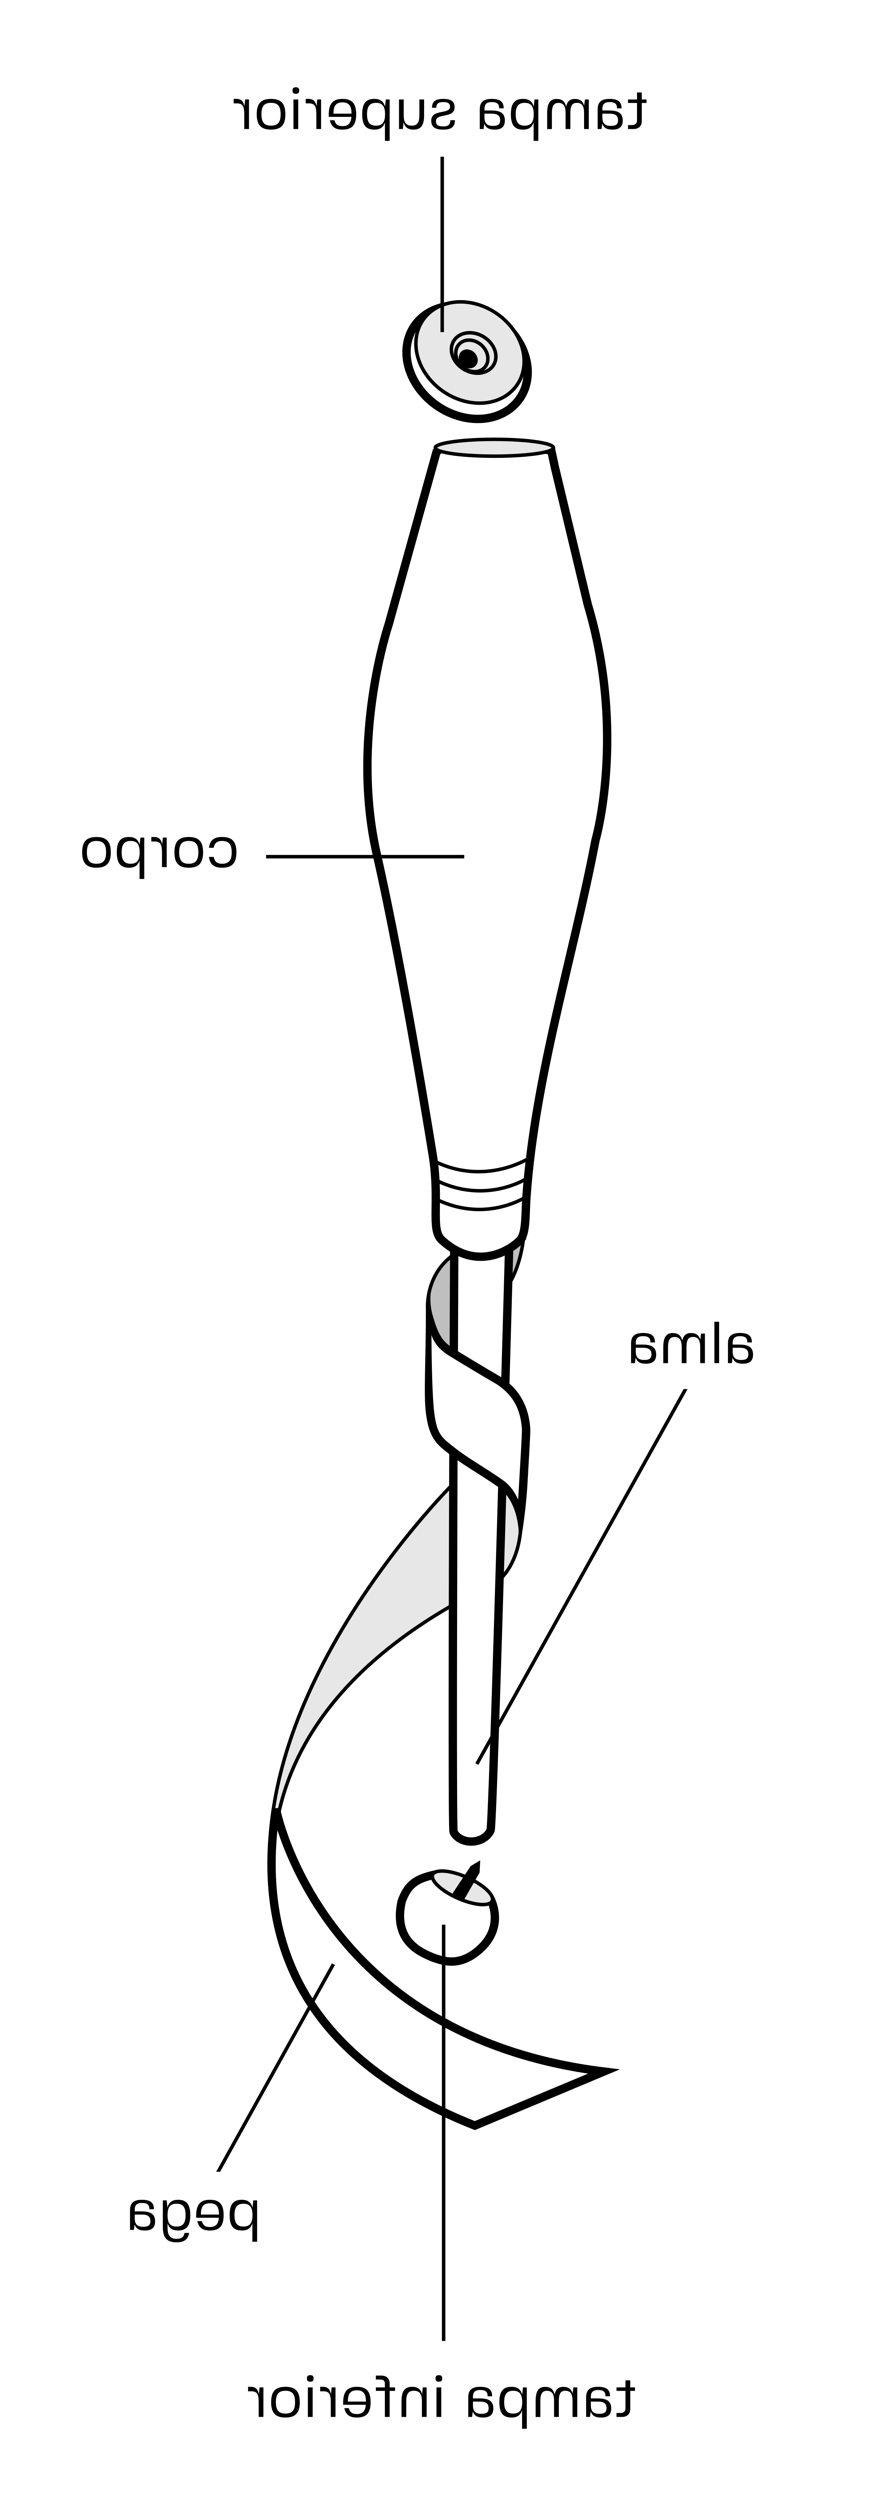 <?xml version="1.0" encoding="UTF-8" standalone="no"?>
<!-- Created with Inkscape (http://www.inkscape.org/) -->

<svg
   xmlns:dc="http://purl.org/dc/elements/1.1/"
   xmlns:cc="http://creativecommons.org/ns#"
   xmlns:rdf="http://www.w3.org/1999/02/22-rdf-syntax-ns#"
   xmlns:svg="http://www.w3.org/2000/svg"
   xmlns="http://www.w3.org/2000/svg"
   xmlns:sodipodi="http://sodipodi.sourceforge.net/DTD/sodipodi-0.dtd"
   xmlns:inkscape="http://www.inkscape.org/namespaces/inkscape"
   width="62.964mm"
   height="179.358mm"
   viewBox="0 0 62.964 179.358"
   version="1.1"
   id="svg8"
   inkscape:version="0.92.4 (5da689c313, 2019-01-14)"
   sodipodi:docname="massue2.svg"
   inkscape:export-filename="/home/marjorie/images/Serveur-N&lt;3/periple2021/recherches/massue.png"
   inkscape:export-xdpi="299.96521"
   inkscape:export-ydpi="299.96521">
  <defs
     id="defs2">
    <marker
       inkscape:isstock="true"
       style="overflow:visible"
       id="marker7494"
       refX="0"
       refY="0"
       orient="auto"
       inkscape:stockid="TriangleOutL">
      <path
         transform="scale(0.8)"
         style="fill:#000000;fill-opacity:1;fill-rule:evenodd;stroke:#000000;stroke-width:1pt;stroke-opacity:1"
         d="M 5.77,0 -2.88,5 V -5 Z"
         id="path7492"
         inkscape:connector-curvature="0" />
    </marker>
    <marker
       inkscape:isstock="true"
       style="overflow:visible"
       id="marker7310"
       refX="0"
       refY="0"
       orient="auto"
       inkscape:stockid="TriangleInL">
      <path
         transform="scale(-0.8)"
         style="fill:#000000;fill-opacity:1;fill-rule:evenodd;stroke:#000000;stroke-width:1pt;stroke-opacity:1"
         d="M 5.77,0 -2.88,5 V -5 Z"
         id="path7308"
         inkscape:connector-curvature="0" />
    </marker>
    <marker
       inkscape:isstock="true"
       style="overflow:visible"
       id="marker7120"
       refX="0"
       refY="0"
       orient="auto"
       inkscape:stockid="TriangleOutL">
      <path
         inkscape:connector-curvature="0"
         transform="scale(0.8)"
         style="fill:#000000;fill-opacity:1;fill-rule:evenodd;stroke:#000000;stroke-width:1pt;stroke-opacity:1"
         d="M 5.77,0 -2.88,5 V -5 Z"
         id="path7118" />
    </marker>
    <marker
       inkscape:isstock="true"
       style="overflow:visible"
       id="marker6948"
       refX="0"
       refY="0"
       orient="auto"
       inkscape:stockid="TriangleInL">
      <path
         inkscape:connector-curvature="0"
         transform="scale(-0.8)"
         style="fill:#000000;fill-opacity:1;fill-rule:evenodd;stroke:#000000;stroke-width:1pt;stroke-opacity:1"
         d="M 5.77,0 -2.88,5 V -5 Z"
         id="path6946" />
    </marker>
    <marker
       inkscape:stockid="TriangleOutL"
       orient="auto"
       refY="0"
       refX="0"
       id="marker6758"
       style="overflow:visible"
       inkscape:isstock="true">
      <path
         inkscape:connector-curvature="0"
         id="path6756"
         d="M 5.77,0 -2.88,5 V -5 Z"
         style="fill:#000000;fill-opacity:1;fill-rule:evenodd;stroke:#000000;stroke-width:1pt;stroke-opacity:1"
         transform="scale(0.8)" />
    </marker>
    <marker
       inkscape:isstock="true"
       style="overflow:visible"
       id="marker6598"
       refX="0"
       refY="0"
       orient="auto"
       inkscape:stockid="TriangleInL">
      <path
         inkscape:connector-curvature="0"
         transform="scale(-0.8)"
         style="fill:#000000;fill-opacity:1;fill-rule:evenodd;stroke:#000000;stroke-width:1pt;stroke-opacity:1"
         d="M 5.77,0 -2.88,5 V -5 Z"
         id="path6596" />
    </marker>
    <marker
       inkscape:isstock="true"
       style="overflow:visible"
       id="marker6420"
       refX="0"
       refY="0"
       orient="auto"
       inkscape:stockid="TriangleOutL">
      <path
         inkscape:connector-curvature="0"
         transform="scale(0.8)"
         style="fill:#000000;fill-opacity:1;fill-rule:evenodd;stroke:#000000;stroke-width:1pt;stroke-opacity:1"
         d="M 5.77,0 -2.88,5 V -5 Z"
         id="path6418" />
    </marker>
    <marker
       inkscape:isstock="true"
       style="overflow:visible"
       id="marker6272"
       refX="0"
       refY="0"
       orient="auto"
       inkscape:stockid="TriangleInL">
      <path
         inkscape:connector-curvature="0"
         transform="scale(-0.8)"
         style="fill:#000000;fill-opacity:1;fill-rule:evenodd;stroke:#000000;stroke-width:1pt;stroke-opacity:1"
         d="M 5.77,0 -2.88,5 V -5 Z"
         id="path6270" />
    </marker>
    <marker
       inkscape:stockid="TriangleOutL"
       orient="auto"
       refY="0"
       refX="0"
       id="marker21904"
       style="overflow:visible"
       inkscape:isstock="true">
      <path
         id="path21902"
         d="M 5.77,0 -2.88,5 V -5 Z"
         style="fill:#000000;fill-opacity:1;fill-rule:evenodd;stroke:#000000;stroke-width:1pt;stroke-opacity:1"
         transform="scale(0.8)"
         inkscape:connector-curvature="0" />
    </marker>
    <marker
       inkscape:stockid="TriangleInL"
       orient="auto"
       refY="0"
       refX="0"
       id="marker21840"
       style="overflow:visible"
       inkscape:isstock="true">
      <path
         id="path21838"
         d="M 5.77,0 -2.88,5 V -5 Z"
         style="fill:#000000;fill-opacity:1;fill-rule:evenodd;stroke:#000000;stroke-width:1pt;stroke-opacity:1"
         transform="scale(-0.8)"
         inkscape:connector-curvature="0" />
    </marker>
    <marker
       inkscape:stockid="TriangleOutL"
       orient="auto"
       refY="0"
       refX="0"
       id="marker18120"
       style="overflow:visible"
       inkscape:isstock="true">
      <path
         id="path18118"
         d="M 5.77,0 -2.88,5 V -5 Z"
         style="fill:#000000;fill-opacity:1;fill-rule:evenodd;stroke:#000000;stroke-width:1pt;stroke-opacity:1"
         transform="scale(0.8)"
         inkscape:connector-curvature="0" />
    </marker>
    <marker
       inkscape:isstock="true"
       style="overflow:visible"
       id="marker18092"
       refX="0"
       refY="0"
       orient="auto"
       inkscape:stockid="TriangleInL">
      <path
         transform="scale(-0.8)"
         style="fill:#000000;fill-opacity:1;fill-rule:evenodd;stroke:#000000;stroke-width:1pt;stroke-opacity:1"
         d="M 5.77,0 -2.88,5 V -5 Z"
         id="path18090"
         inkscape:connector-curvature="0" />
    </marker>
    <marker
       inkscape:isstock="true"
       style="overflow:visible"
       id="marker13022"
       refX="0"
       refY="0"
       orient="auto"
       inkscape:stockid="TriangleOutL">
      <path
         transform="scale(0.8)"
         style="fill:#000000;fill-opacity:1;fill-rule:evenodd;stroke:#000000;stroke-width:1pt;stroke-opacity:1"
         d="M 5.77,0 -2.88,5 V -5 Z"
         id="path13020"
         inkscape:connector-curvature="0" />
    </marker>
    <marker
       inkscape:isstock="true"
       style="overflow:visible"
       id="marker12970"
       refX="0"
       refY="0"
       orient="auto"
       inkscape:stockid="TriangleInL">
      <path
         transform="scale(-0.8)"
         style="fill:#000000;fill-opacity:1;fill-rule:evenodd;stroke:#000000;stroke-width:1pt;stroke-opacity:1"
         d="M 5.77,0 -2.88,5 V -5 Z"
         id="path12968"
         inkscape:connector-curvature="0" />
    </marker>
    <marker
       inkscape:stockid="Arrow2Lstart"
       orient="auto"
       refY="0"
       refX="0"
       id="Arrow2Lstart"
       style="overflow:visible"
       inkscape:isstock="true">
      <path
         id="path11684"
         style="fill:#000000;fill-opacity:1;fill-rule:evenodd;stroke:#000000;stroke-width:0.625;stroke-linejoin:round;stroke-opacity:1"
         d="M 8.719,4.034 -2.207,0.016 8.719,-4.002 c -1.745,2.372 -1.735,5.617 -6e-7,8.035 z"
         transform="matrix(1.1,0,0,1.1,1.1,0)"
         inkscape:connector-curvature="0" />
    </marker>
    <marker
       inkscape:stockid="Arrow2Sstart"
       orient="auto"
       refY="0"
       refX="0"
       id="Arrow2Sstart"
       style="overflow:visible"
       inkscape:isstock="true">
      <path
         id="path11696"
         style="fill:#000000;fill-opacity:1;fill-rule:evenodd;stroke:#000000;stroke-width:0.625;stroke-linejoin:round;stroke-opacity:1"
         d="M 8.719,4.034 -2.207,0.016 8.719,-4.002 c -1.745,2.372 -1.735,5.617 -6e-7,8.035 z"
         transform="matrix(0.3,0,0,0.3,-0.69,0)"
         inkscape:connector-curvature="0" />
    </marker>
    <inkscape:path-effect
       effect="spiro"
       id="path-effect11298"
       is_visible="true" />
  </defs>
  <sodipodi:namedview
     id="base"
     pagecolor="#ffffff"
     bordercolor="#666666"
     borderopacity="1.0"
     inkscape:pageopacity="0.0"
     inkscape:pageshadow="2"
     inkscape:zoom="1.3783544"
     inkscape:cx="253.86067"
     inkscape:cy="328.21934"
     inkscape:document-units="mm"
     inkscape:current-layer="layer2"
     showgrid="false"
     inkscape:window-width="1920"
     inkscape:window-height="1171"
     inkscape:window-x="1920"
     inkscape:window-y="0"
     inkscape:window-maximized="1"
     inkscape:snap-page="true"
     inkscape:snap-bbox="true"
     inkscape:bbox-nodes="false"
     inkscape:snap-global="true"
     showguides="true"
     inkscape:guide-bbox="true"
     inkscape:snap-bbox-midpoints="true" />
  <g
     inkscape:label="Calque 1"
     inkscape:groupmode="layer"
     id="layer1"
     transform="translate(0,-117.642)"
     style="display:inline" />
  <g
     inkscape:groupmode="layer"
     id="layer2"
     inkscape:label="Calque 2"
     style="display:inline"
     transform="translate(0,-30.642)">
    <path
       id="path4837"
       d="M 62.964,210 V 30.642 H 0 V 210 Z"
       style="display:inline;opacity:1;vector-effect:none;fill:#ffffff;fill-opacity:1;stroke:none;stroke-width:0.265;stroke-linecap:butt;stroke-linejoin:miter;stroke-miterlimit:4;stroke-dasharray:none;stroke-dashoffset:0;stroke-opacity:1;paint-order:normal"
       inkscape:connector-curvature="0" />
    <g
       transform="matrix(0,-1,-1,0,137.075,221.509)"
       id="g4878"
       style="display:inline">
      <path
         style="opacity:1;vector-effect:none;fill:#e7e7e7;fill-opacity:1;stroke:#000000;stroke-width:0.25;stroke-linecap:butt;stroke-linejoin:miter;stroke-miterlimit:4;stroke-dasharray:none;stroke-dashoffset:0;stroke-opacity:1"
         d="m 84.402,104.555 c 0,0 -19.105,19.333 -35.53,11.132 0,0 15.738,8.43 26.929,-11.247 l -0.084,-1.604 h 8.235 z"
         id="path4839"
         inkscape:connector-curvature="0"
         sodipodi:nodetypes="cccccc" />
      <path
         style="opacity:1;vector-effect:none;fill:#ffffff;fill-opacity:1;stroke:#000000;stroke-width:0.6;stroke-linecap:butt;stroke-linejoin:miter;stroke-miterlimit:4;stroke-dasharray:none;stroke-dashoffset:0;stroke-opacity:1;paint-order:normal"
         d="m 168.283,101.826 a 4.59,3.796 55.355 0 1 -1.164,5.711 4.59,3.796 55.355 0 1 -5.637,-2.284 4.59,3.796 55.355 0 1 1.164,-5.711 4.59,3.796 55.355 0 1 5.637,2.284 z"
         id="path4841"
         inkscape:connector-curvature="0" />
      <path
         style="fill:#bfbfbf;fill-opacity:1;stroke:#000000;stroke-width:0.25;stroke-linecap:butt;stroke-linejoin:miter;stroke-miterlimit:4;stroke-dasharray:none;stroke-opacity:1"
         d="m 98.734,100.546 c 0,0 1.276,-0.912 3.793,-1.108 l -0.949,1.645 -1.567,0.178 z"
         id="path4843"
         inkscape:connector-curvature="0"
         sodipodi:nodetypes="ccccc" />
      <path
         style="opacity:1;vector-effect:none;fill:#bfbfbf;fill-opacity:1;stroke:#000000;stroke-width:0.25;stroke-linecap:butt;stroke-linejoin:miter;stroke-miterlimit:4;stroke-dasharray:none;stroke-dashoffset:0;stroke-opacity:1"
         d="m 100.855,104.514 c -1.489,2.092 -3.941,1.857 -3.941,1.857 l -4.064,-0.373 -0.695,-2.689 6.162,0.036 z"
         id="path4845"
         inkscape:connector-curvature="0"
         sodipodi:nodetypes="cc" />
      <path
         inkscape:connector-curvature="0"
         id="path4847"
         d="m 85.839,103.163 -7.48,-0.772 -0.935,-1.048 c 0,0 0.933,-1.336 3.45,-1.623 3.088,-0.133 4.145,0.309 4.145,0.309 z"
         style="opacity:1;vector-effect:none;fill:#e7e7e7;fill-opacity:1;stroke:#000000;stroke-width:0.25;stroke-linecap:butt;stroke-linejoin:miter;stroke-miterlimit:4;stroke-dasharray:none;stroke-dashoffset:0;stroke-opacity:1"
         sodipodi:nodetypes="cccccc" />
      <path
         style="fill:#ffffff;fill-opacity:1;stroke:#000000;stroke-width:0.6;stroke-linecap:butt;stroke-linejoin:miter;stroke-miterlimit:4;stroke-dasharray:none;stroke-opacity:1"
         d="m 102.444,100.491 c 0,0 -42.355,1.173 -42.886,1.363 -1.032,0.491 -1.065,2.168 -0.114,2.657 0.471,0.15 43.31,-0.054 43.31,-0.054 z"
         id="path4849"
         inkscape:connector-curvature="0"
         sodipodi:nodetypes="ccccc" />
      <path
         sodipodi:nodetypes="csccccscccscccc"
         inkscape:connector-curvature="0"
         id="path4852"
         d="m 101.979,99.676 c 0.56,-0.385 1.877,-0.315 3.04,-0.398 8.699,-0.623 17.243,-3.369 25.566,-4.956 0,0 7.666,-2.217 16.92,0.556 l 9.841,2.36 1.21,0.26 c 0,0 0.59,4.316 0.401,6.745 -0.044,0.574 -0.098,1.04 -0.505,1.489 v 2e-5 l -12.386,3.44 c 0,0 -8.133,2.762 -16.483,0.851 -8.351,-1.911 -21.816,-4.054 -21.816,-4.054 -3.211,-0.454 -5.007,0.179 -5.818,-0.566 -2.554,-2.749 -0.447,-5.365 0.029,-5.728 z"
         style="fill:#ffffff;fill-opacity:1;stroke:#000000;stroke-width:0.6;stroke-linecap:butt;stroke-linejoin:miter;stroke-miterlimit:4;stroke-dasharray:none;stroke-opacity:1" />
      <path
         style="opacity:1;vector-effect:none;fill:#e7e7e7;fill-opacity:1;stroke:#000000;stroke-width:0.25;stroke-linecap:butt;stroke-linejoin:miter;stroke-miterlimit:4;stroke-dasharray:none;stroke-dashoffset:0;stroke-opacity:1;paint-order:normal"
         d="m 159.35,101.583 a 0.604,4.242 0 0 1 -0.604,4.242 0.604,4.242 0 0 1 -0.604,-4.242 0.604,4.242 0 0 1 0.604,-4.242 0.604,4.242 0 0 1 0.604,4.242 z"
         id="path4854"
         inkscape:connector-curvature="0" />
      <path
         style="fill:none;stroke:#000000;stroke-width:0.25;stroke-linecap:butt;stroke-linejoin:miter;stroke-miterlimit:4;stroke-dasharray:none;stroke-opacity:1"
         d="m 107.812,99.04 c 0,0 -2.083,3.164 -0.235,6.875"
         id="path4856"
         inkscape:connector-curvature="0"
         sodipodi:nodetypes="cc" />
      <path
         sodipodi:nodetypes="cc"
         inkscape:connector-curvature="0"
         id="path4858"
         d="m 106.403,99.118 c 0,0 -2.036,2.978 -0.188,6.689"
         style="fill:none;stroke:#000000;stroke-width:0.25;stroke-linecap:butt;stroke-linejoin:miter;stroke-miterlimit:4;stroke-dasharray:none;stroke-opacity:1" />
      <path
         style="fill:none;stroke:#000000;stroke-width:0.25;stroke-linecap:butt;stroke-linejoin:miter;stroke-miterlimit:4;stroke-dasharray:none;stroke-opacity:1"
         d="m 105.045,99.242 c 0,0 -1.993,2.922 -0.184,6.564"
         id="path4860"
         inkscape:connector-curvature="0"
         sodipodi:nodetypes="cc" />
      <path
         style="opacity:1;vector-effect:none;fill:#e7e7e7;fill-opacity:1;stroke:#000000;stroke-width:0.25;stroke-linecap:butt;stroke-linejoin:miter;stroke-miterlimit:4;stroke-dasharray:none;stroke-dashoffset:0;stroke-opacity:1;paint-order:normal"
         d="m 168.614,101.8 a 4.099,3.389 55.481 0 1 -1.039,5.102 4.099,3.389 55.481 0 1 -5.031,-2.04 4.099,3.389 55.481 0 1 1.039,-5.102 4.099,3.389 55.481 0 1 5.031,2.04 z"
         id="path4862"
         inkscape:connector-curvature="0" />
      <path
         style="opacity:1;vector-effect:none;fill:none;fill-opacity:1;stroke:#000000;stroke-width:0.25;stroke-linecap:butt;stroke-linejoin:miter;stroke-miterlimit:4;stroke-dasharray:none;stroke-dashoffset:0;stroke-opacity:1;paint-order:normal"
         d="m 166.756,102.441 a 1.671,1.365 59.437 0 1 -0.415,2.098 1.671,1.365 59.437 0 1 -2.008,-0.839 1.671,1.365 59.437 0 1 0.415,-2.098 1.671,1.365 59.437 0 1 2.008,0.839 z"
         id="path4864"
         inkscape:connector-curvature="0" />
      <path
         style="opacity:1;vector-effect:none;fill:none;fill-opacity:1;stroke:#000000;stroke-width:0.25;stroke-linecap:butt;stroke-linejoin:miter;stroke-miterlimit:4;stroke-dasharray:none;stroke-dashoffset:0;stroke-opacity:1;paint-order:normal"
         d="m 166.282,102.746 a 1.239,1.037 47.85 0 1 -0.324,1.513 1.239,1.037 47.85 0 1 -1.568,-0.605 1.239,1.037 47.85 0 1 0.324,-1.513 1.239,1.037 47.85 0 1 1.568,0.605 z"
         id="path4866"
         inkscape:connector-curvature="0" />
      <path
         style="opacity:1;vector-effect:none;fill:#000000;fill-opacity:1;stroke:#000000;stroke-width:0.265;stroke-linecap:butt;stroke-linejoin:miter;stroke-miterlimit:4;stroke-dasharray:none;stroke-dashoffset:0;stroke-opacity:1;paint-order:normal"
         d="m 165.58,103.239 a 0.593,0.496 44.393 0 1 -0.157,0.716 0.593,0.496 44.393 0 1 -0.758,-0.286 0.593,0.496 44.393 0 1 0.157,-0.716 0.593,0.496 44.393 0 1 0.758,0.286 z"
         id="path4868"
         inkscape:connector-curvature="0" />
      <path
         style="fill:#ffffff;fill-opacity:0.941;stroke:#000000;stroke-width:0.6;stroke-linecap:butt;stroke-linejoin:miter;stroke-miterlimit:4;stroke-dasharray:none;stroke-opacity:1"
         d="m 61.102,117.263 c 0,0 -16.33,-3.105 -18.846,-23.538 l -3.876,9.26 c 4.346,10.979 11.896,15.955 22.722,14.278 z"
         id="path4870"
         inkscape:connector-curvature="0"
         sodipodi:nodetypes="cccc" />
      <path
         style="fill:#ffffff;fill-opacity:1;stroke:#000000;stroke-width:0.6;stroke-linecap:butt;stroke-linejoin:miter;stroke-miterlimit:4;stroke-dasharray:none;stroke-opacity:1"
         d="m 54.709,101.893 c 0,0 -1.909,-1.104 -3.574,0.625 -1.519,1.578 -0.884,2.903 -0.685,3.514 0.328,0.745 1.102,2.859 4.021,2.204 1.284,-0.469 1.632,-1.101 1.936,-2.472 l -1.251,-3.187 z"
         id="path4872"
         inkscape:connector-curvature="0"
         sodipodi:nodetypes="csccccc" />
      <path
         style="opacity:1;vector-effect:none;fill:#e7e7e7;fill-opacity:1;stroke:#000000;stroke-width:0.25;stroke-linecap:butt;stroke-linejoin:miter;stroke-miterlimit:4;stroke-dasharray:none;stroke-dashoffset:0;stroke-opacity:1;paint-order:normal"
         d="m 56.195,103.565 a 2.336,0.817 66.169 0 1 0.181,2.45 2.336,0.817 66.169 0 1 -1.693,-1.829 2.336,0.817 66.169 0 1 -0.181,-2.45 2.336,0.817 66.169 0 1 1.693,1.829 z"
         id="path4874"
         inkscape:connector-curvature="0" />
      <path
         sodipodi:nodetypes="cccccc"
         style="opacity:1;vector-effect:none;fill:#000000;fill-opacity:1;stroke:#000000;stroke-width:0.265px;stroke-linecap:butt;stroke-linejoin:miter;stroke-miterlimit:4;stroke-dasharray:none;stroke-dashoffset:0;stroke-opacity:1;paint-order:normal"
         d="m 54.623,103.888 1.948,-1.115 0.596,-0.03 -0.268,0.447 -2.025,1.34 z"
         id="path4876"
         inkscape:connector-curvature="0" />
    </g>
    <path
       style="display:inline;fill:#ffffff;fill-opacity:1;stroke:none;stroke-width:0.265px;stroke-linecap:butt;stroke-linejoin:miter;stroke-opacity:1"
       d="m 37.834,133.226 c 0,0.554 -0.419,7.407 -0.419,7.407 0,0 0.238,-2.437 -1.478,-3.604 -1.516,-1.058 -2.505,-1.518 -3.928,-2.7 -1.224,-1.023 -1.248,-2.143 -1.248,-9.736 0,0 0.217,1.704 1.051,2.539 0.179,0.181 0.384,0.352 0.629,0.502 2.374,1.45 3.409,2.037 3.409,2.037 1.041,0.672 1.89,1.719 1.984,3.555 z"
       id="path4880"
       inkscape:connector-curvature="0"
       sodipodi:nodetypes="ccccccccc" />
    <path
       inkscape:connector-curvature="0"
       id="path4968"
       d="m 14.212,92.099 h 19.118"
       style="display:inline;fill:none;stroke:#000000;stroke-width:0.25;stroke-linecap:butt;stroke-linejoin:miter;stroke-miterlimit:4;stroke-dasharray:none;stroke-opacity:1" />
    <path
       inkscape:connector-curvature="0"
       id="path4970"
       d="M 31.749,39.581 V 54.467"
       style="display:inline;fill:none;stroke:#000000;stroke-width:0.25;stroke-linecap:butt;stroke-linejoin:miter;stroke-miterlimit:4;stroke-dasharray:none;stroke-opacity:1" />
    <path
       sodipodi:nodetypes="ssscccccccccccccccscccccccccccccc"
       inkscape:connector-curvature="0"
       id="path4972"
       d="m 38.075,133.228 c 0,0.176 -0.025,0.685 -0.064,1.406 -0.039,0.721 -0.092,1.63 -0.145,2.521 -0.105,1.783 -0.387,3.488 -0.387,3.488 -0.209,-0.013 -0.069,-0.002 -0.238,-0.017 0.001,-0.017 0.008,-2.301 -1.531,-3.348 l -0.002,-0.002 c -1.499,-1.046 -2.503,-1.516 -3.949,-2.717 -0.653,-0.546 -1.024,-1.207 -1.188,-2.6 -0.163,-1.393 0.006,-3.639 0.006,-7.436 l 0.375,-1.393 c -0.178,1.209 0.152,1.999 0.252,2.333 0.151,0.506 0.407,1.103 0.762,1.457 l 0.002,0.002 c 0.164,0.166 0.35,0.319 0.572,0.455 2.372,1.449 3.4,2.033 3.4,2.033 l 0.014,0.008 c 1.098,0.709 2.023,1.87 2.121,3.793 z m -0.6,0.016 v -0.002 c -0.09,-1.746 -0.86,-2.679 -1.842,-3.314 -0.006,-0.003 -1.036,-0.589 -3.406,-2.037 -0.268,-0.164 -0.494,-0.351 -0.688,-0.547 -0.261,-0.261 -0.535,-0.729 -0.563,-0.978 0.01,2.28 0.074,4.533 0.19,5.525 0.155,1.321 0.405,1.731 0.977,2.209 1.398,1.162 2.374,1.616 3.904,2.684 0.579,0.394 0.911,0.909 1.152,1.438 0.03,-0.496 0.034,-0.539 0.066,-1.1 0.052,-0.891 0.105,-1.798 0.145,-2.518 0.039,-0.711 0.064,-1.25 0.065,-1.359 z"
       style="color:#000000;font-style:normal;font-variant:normal;font-weight:normal;font-stretch:normal;font-size:medium;line-height:normal;font-family:sans-serif;font-variant-ligatures:normal;font-variant-position:normal;font-variant-caps:normal;font-variant-numeric:normal;font-variant-alternates:normal;font-feature-settings:normal;text-indent:0;text-align:start;text-decoration:none;text-decoration-line:none;text-decoration-style:solid;text-decoration-color:#000000;letter-spacing:normal;word-spacing:normal;text-transform:none;writing-mode:lr-tb;direction:ltr;text-orientation:mixed;dominant-baseline:auto;baseline-shift:baseline;text-anchor:start;white-space:normal;shape-padding:0;clip-rule:nonzero;display:inline;overflow:visible;visibility:visible;opacity:1;isolation:auto;mix-blend-mode:normal;color-interpolation:sRGB;color-interpolation-filters:linearRGB;solid-color:#000000;solid-opacity:1;vector-effect:none;fill:#000000;fill-opacity:1;fill-rule:nonzero;stroke:none;stroke-width:0.6;stroke-linecap:square;stroke-linejoin:bevel;stroke-miterlimit:4;stroke-dasharray:none;stroke-dashoffset:0;stroke-opacity:1;color-rendering:auto;image-rendering:auto;shape-rendering:auto;text-rendering:auto;enable-background:accumulate" />
    <path
       style="fill:none;stroke:#000000;stroke-width:0.25;stroke-linecap:butt;stroke-linejoin:miter;stroke-miterlimit:4;stroke-dasharray:none;stroke-opacity:1"
       d="M 49.628,129.563 34.233,157.194"
       id="path5279"
       inkscape:connector-curvature="0" />
    <path
       inkscape:connector-curvature="0"
       id="path5311"
       d="m 23.939,171.548 -9.928,17.864"
       style="display:inline;fill:none;stroke:#000000;stroke-width:0.25;stroke-linecap:butt;stroke-linejoin:miter;stroke-miterlimit:4;stroke-dasharray:none;stroke-opacity:1" />
    <path
       style="display:inline;fill:none;stroke:#000000;stroke-width:0.25;stroke-linecap:butt;stroke-linejoin:miter;stroke-miterlimit:4;stroke-dasharray:none;stroke-opacity:1"
       d="m 31.851,168.713 v 33.981"
       id="path6373"
       inkscape:connector-curvature="0" />
    <flowRoot
       xml:space="preserve"
       id="flowRoot1375"
       style="fill:black;fill-opacity:1;stroke:none;font-family:'Fivo Sans Modern';font-style:normal;font-weight:normal;font-size:16px;line-height:1;letter-spacing:50px;word-spacing:0px;text-anchor:start;text-align:start;-inkscape-font-specification:'Fivo Sans Modern';font-stretch:normal;font-variant:normal;"><flowRegion
         id="flowRegion1377"
         style="-inkscape-font-specification:'Fivo Sans Modern';font-family:'Fivo Sans Modern';font-weight:normal;font-style:normal;font-stretch:normal;font-variant:normal;"><rect
           id="rect1379"
           width="322.824"
           height="91.819"
           x="-84.85"
           y="-91.819"
           style="font-style:normal;font-variant:normal;font-weight:normal;font-stretch:normal;font-family:'Fivo Sans Modern';-inkscape-font-specification:'Fivo Sans Modern'" /></flowRegion><flowPara
         id="flowPara1381" /></flowRoot>    <path
       id="rect5024"
       d="M 49.777,36.885 H 13.952 v 5 h 35.825 z"
       style="display:inline;opacity:1;vector-effect:none;fill:#ffffff;fill-opacity:1;stroke:none;stroke-width:0.265;stroke-linecap:butt;stroke-linejoin:miter;stroke-miterlimit:4;stroke-dasharray:none;stroke-dashoffset:0;stroke-opacity:1;paint-order:normal"
       inkscape:connector-curvature="0" />
    <path
       id="rect5062"
       d="M 19.104,88.64 H 3.923 v 5.96 H 19.104 Z"
       style="display:inline;opacity:1;vector-effect:none;fill:#ffffff;fill-opacity:1;stroke:none;stroke-width:0.265;stroke-linecap:butt;stroke-linejoin:miter;stroke-miterlimit:4;stroke-dasharray:none;stroke-dashoffset:0;stroke-opacity:1;paint-order:normal"
       inkscape:connector-curvature="0" />
    <g
       id="g1559"
       transform="matrix(-1,0,0,1,62.964,0.529)">
      <path
         inkscape:connector-curvature="0"
         style="display:inline;opacity:1;vector-effect:none;fill:#ffffff;fill-opacity:1;stroke:none;stroke-width:0.265;stroke-linecap:butt;stroke-linejoin:miter;stroke-miterlimit:4;stroke-dasharray:none;stroke-dashoffset:0;stroke-opacity:1;paint-order:normal"
         d="M 7.029,123.265 H 19.818 v 6.498 H 7.029 Z"
         id="rect5239" />
      <g
         id="g1551">
        <g
           aria-label="alma"
           transform="matrix(0.265,0,0,0.265,50.177,153.972)"
           style="font-style:normal;font-variant:normal;font-weight:normal;font-stretch:normal;font-size:16px;line-height:1;font-family:'Fivo Sans Modern';-inkscape-font-specification:'Fivo Sans Modern';text-align:start;letter-spacing:0px;word-spacing:0px;text-anchor:start;display:inline;fill:#000000;fill-opacity:1;stroke:none"
           id="flowRoot1462">
          <path
             d="m -153.048,-98.22 c 1.296,0 2.384,-0.256 2.832,-1.664 l 0.208,1.504 h 1.04 v -5.296 c 0,-2 -0.992,-2.864 -3.232,-2.864 -2.272,0 -3.248,0.768 -3.248,2.56 h 1.232 c 0,-1.2 0.56,-1.696 1.984,-1.696 1.392,0 1.984,0.544 1.984,1.856 v 0.416 h -1.36 c -2,0 -4.16,0.112 -4.16,2.72 0,1.872 1.168,2.464 2.72,2.464 z m 2.8,-3.264 c 0,1.584 -0.752,2.256 -2.272,2.256 -1.408,0 -1.968,-0.416 -1.968,-1.536 0,-1.248 0.704,-1.776 2.352,-1.776 h 1.888 z"
             id="path1141"
             inkscape:connector-curvature="0" />
          <path
             d="m -146.57,-98.38 h 1.28 v -11.2 h -1.28 z"
             id="path1143"
             inkscape:connector-curvature="0" />
          <path
             d="m -136.438,-102.684 c 0,-1.952 0.576,-2.768 1.952,-2.768 1.232,0 1.76,0.832 1.76,2.768 v 4.32 h 1.28 v -4.32 c 0,-2.688 -0.8,-3.84 -2.56,-3.84 -1.44,0 -2.256,0.64 -2.576,2.08 -0.304,-1.44 -1.072,-2.08 -2.352,-2.08 -1.376,0 -2.176,0.56 -2.528,1.824 l -0.224,-1.68 h -1.04 v 8 h 1.28 v -4.32 c 0,-1.952 0.576,-2.768 1.968,-2.768 1.248,0 1.744,0.8 1.744,2.768 v 4.32 h 1.296 z"
             id="path1145"
             inkscape:connector-curvature="0" />
          <path
             d="m -126.798,-98.22 c 1.296,0 2.384,-0.256 2.832,-1.664 l 0.208,1.504 h 1.04 v -5.296 c 0,-2 -0.992,-2.864 -3.232,-2.864 -2.272,0 -3.248,0.768 -3.248,2.56 h 1.232 c 0,-1.2 0.56,-1.696 1.984,-1.696 1.392,0 1.984,0.544 1.984,1.856 v 0.416 h -1.36 c -2,0 -4.16,0.112 -4.16,2.72 0,1.872 1.168,2.464 2.72,2.464 z m 2.8,-3.264 c 0,1.584 -0.752,2.256 -2.272,2.256 -1.408,0 -1.968,-0.416 -1.968,-1.536 0,-1.248 0.704,-1.776 2.352,-1.776 h 1.888 z"
             id="path1147"
             inkscape:connector-curvature="0" />
        </g>
      </g>
    </g>
    <path
       inkscape:connector-curvature="0"
       style="display:inline;opacity:1;vector-effect:none;fill:#ffffff;fill-opacity:1;stroke:none;stroke-width:0.265;stroke-linecap:butt;stroke-linejoin:miter;stroke-miterlimit:4;stroke-dasharray:none;stroke-dashoffset:0;stroke-opacity:1;paint-order:normal"
       d="M 19.963,186.44 H 7.863 v 5 H 19.963 Z"
       id="rect5097" />
    <path
       id="rect5153"
       d="M 47.059,198.579 H 16.188 v 6.051 h 30.87 z"
       style="display:inline;opacity:1;vector-effect:none;fill:#ffffff;fill-opacity:1;stroke:none;stroke-width:0.265;stroke-linecap:butt;stroke-linejoin:miter;stroke-miterlimit:4;stroke-dasharray:none;stroke-dashoffset:0;stroke-opacity:1;paint-order:normal"
       inkscape:connector-curvature="0" />
    <g
       aria-label="tampa superior"
       transform="matrix(-0.265,0,0,0.265,129.107,-19.369)"
       style="font-style:normal;font-variant:normal;font-weight:normal;font-stretch:normal;font-size:16px;line-height:1;font-family:'Playfair Display';-inkscape-font-specification:'Playfair Display';text-align:start;letter-spacing:50px;word-spacing:0px;text-anchor:start;fill:#000000;fill-opacity:1;stroke:none"
       id="flowRoot2117">
      <path
         d="m 314.616,221.315 v -4.72 h 2.432 v -0.944 h -2.432 v -1.904 h -1.296 v 1.904 h -1.28 v 0.944 h 1.28 v 4.864 c 0,1.328 0.768,2.192 2.272,2.192 h 1.456 v -1.072 h -1.04 c -0.976,0 -1.392,-0.512 -1.392,-1.264 z"
         style="font-style:normal;font-variant:normal;font-weight:normal;font-stretch:normal;font-family:'Fivo Sans Modern';-inkscape-font-specification:'Fivo Sans Modern';letter-spacing:0px"
         id="path2291" />
      <path
         d="m 321.198,223.811 c 1.296,0 2.384,-0.256 2.832,-1.664 l 0.208,1.504 h 1.04 v -5.296 c 0,-2 -0.992,-2.864 -3.232,-2.864 -2.272,0 -3.248,0.768 -3.248,2.56 h 1.232 c 0,-1.2 0.56,-1.696 1.984,-1.696 1.392,0 1.984,0.544 1.984,1.856 v 0.416 h -1.36 c -2,0 -4.16,0.112 -4.16,2.72 0,1.872 1.168,2.464 2.72,2.464 z m 2.8,-3.264 c 0,1.584 -0.752,2.256 -2.272,2.256 -1.408,0 -1.968,-0.416 -1.968,-1.536 0,-1.248 0.704,-1.776 2.352,-1.776 h 1.888 z"
         style="font-style:normal;font-variant:normal;font-weight:normal;font-stretch:normal;font-family:'Fivo Sans Modern';-inkscape-font-specification:'Fivo Sans Modern';letter-spacing:0px"
         id="path2293" />
      <path
         d="m 333.964,219.347 c 0,-1.952 0.576,-2.768 1.952,-2.768 1.232,0 1.76,0.832 1.76,2.768 v 4.32 h 1.28 v -4.32 c 0,-2.688 -0.8,-3.84 -2.56,-3.84 -1.44,0 -2.256,0.64 -2.576,2.08 -0.304,-1.44 -1.072,-2.08 -2.352,-2.08 -1.376,0 -2.176,0.56 -2.528,1.824 l -0.224,-1.68 h -1.04 v 8 h 1.28 v -4.32 c 0,-1.952 0.576,-2.768 1.968,-2.768 1.248,0 1.744,0.8 1.744,2.768 v 4.32 h 1.296 z"
         style="font-style:normal;font-variant:normal;font-weight:normal;font-stretch:normal;font-family:'Fivo Sans Modern';-inkscape-font-specification:'Fivo Sans Modern';letter-spacing:0px"
         id="path2295" />
      <path
         d="m 342.628,226.851 v -5.04 c 0.4,1.376 1.328,2 2.864,2 2.304,0 3.296,-1.248 3.296,-4.16 0,-2.912 -0.992,-4.16 -3.296,-4.16 -1.568,0 -2.496,0.656 -2.896,2.112 l -0.208,-1.952 h -1.04 v 11.2 h 1.264 z m 4.848,-7.2 c 0,2.16 -0.736,3.088 -2.432,3.088 -1.712,0 -2.448,-0.928 -2.448,-3.088 0,-2.16 0.736,-3.088 2.448,-3.088 1.696,0 2.432,0.928 2.432,3.088 z"
         style="font-style:normal;font-variant:normal;font-weight:normal;font-stretch:normal;font-family:'Fivo Sans Modern';-inkscape-font-specification:'Fivo Sans Modern';letter-spacing:0px"
         id="path2297" />
      <path
         d="m 353.135,223.811 c 1.296,0 2.384,-0.256 2.832,-1.664 l 0.208,1.504 h 1.04 v -5.296 c 0,-2 -0.992,-2.864 -3.232,-2.864 -2.272,0 -3.248,0.768 -3.248,2.56 h 1.232 c 0,-1.2 0.56,-1.696 1.984,-1.696 1.392,0 1.984,0.544 1.984,1.856 v 0.416 h -1.36 c -2,0 -4.16,0.112 -4.16,2.72 0,1.872 1.168,2.464 2.72,2.464 z m 2.8,-3.264 c 0,1.584 -0.752,2.256 -2.272,2.256 -1.408,0 -1.968,-0.416 -1.968,-1.536 0,-1.248 0.704,-1.776 2.352,-1.776 h 1.888 z"
         style="font-style:normal;font-variant:normal;font-weight:normal;font-stretch:normal;font-family:'Fivo Sans Modern';-inkscape-font-specification:'Fivo Sans Modern';letter-spacing:0px"
         id="path2299" />
      <path
         d="m 365.274,217.651 c 0,-0.928 0.528,-1.296 1.856,-1.296 1.312,0 1.856,0.448 1.856,1.536 h 1.168 c 0,-1.68 -0.912,-2.4 -3.024,-2.4 -2.16,0 -3.088,0.688 -3.088,2.288 0,3.104 5.04,1.456 5.04,3.728 0,1.024 -0.56,1.44 -1.952,1.44 -1.392,0 -1.952,-0.496 -1.952,-1.696 h -1.232 c 0,1.792 0.944,2.56 3.152,2.56 2.288,0 3.264,-0.736 3.264,-2.448 0,-3.2 -5.088,-1.616 -5.088,-3.712 z"
         style="font-style:normal;font-variant:normal;font-weight:normal;font-stretch:normal;font-family:'Fivo Sans Modern';-inkscape-font-specification:'Fivo Sans Modern';letter-spacing:0px"
         id="path2301" />
      <path
         d="m 377.818,219.971 c 0,1.952 -0.656,2.768 -2.224,2.768 -1.888,0 -2.016,-1.584 -2.016,-3.04 v -4.048 h -1.28 v 4.32 c 0,2.688 0.864,3.84 2.88,3.84 1.472,0 2.336,-0.624 2.688,-2.016 l 0.192,1.856 h 1.04 v -8 h -1.28 z"
         style="font-style:normal;font-variant:normal;font-weight:normal;font-stretch:normal;font-family:'Fivo Sans Modern';-inkscape-font-specification:'Fivo Sans Modern';letter-spacing:0px"
         id="path2303" />
      <path
         d="m 382.909,226.851 v -5.04 c 0.4,1.376 1.328,2 2.864,2 2.304,0 3.296,-1.248 3.296,-4.16 0,-2.912 -0.992,-4.16 -3.296,-4.16 -1.568,0 -2.496,0.656 -2.896,2.112 l -0.208,-1.952 h -1.04 v 11.2 h 1.264 z m 4.848,-7.2 c 0,2.16 -0.736,3.088 -2.432,3.088 -1.712,0 -2.448,-0.928 -2.448,-3.088 0,-2.16 0.736,-3.088 2.448,-3.088 1.696,0 2.432,0.928 2.432,3.088 z"
         style="font-style:normal;font-variant:normal;font-weight:normal;font-stretch:normal;font-family:'Fivo Sans Modern';-inkscape-font-specification:'Fivo Sans Modern';letter-spacing:0px"
         id="path2305" />
      <path
         d="m 391.992,220.355 h 6.144 v -0.528 c 0,-3.04 -1.12,-4.336 -3.712,-4.336 -2.624,0 -3.728,1.248 -3.728,4.16 0,2.912 1.12,4.16 3.728,4.16 1.984,0 3.008,-0.768 3.392,-2.544 h -1.216 c -0.336,1.168 -0.944,1.6 -2.176,1.6 -1.584,0 -2.288,-0.784 -2.432,-2.512 z m 4.864,-0.864 h -4.896 c 0,-2.16 0.752,-3.056 2.448,-3.056 1.712,0 2.448,0.864 2.448,3.056 z"
         style="font-style:normal;font-variant:normal;font-weight:normal;font-stretch:normal;font-family:'Fivo Sans Modern';-inkscape-font-specification:'Fivo Sans Modern';letter-spacing:0px"
         id="path2307" />
      <path
         d="m 403.616,215.491 c -1.296,0 -1.92,0.672 -2.176,2.016 l -0.192,-1.856 h -1.04 v 8 h 1.28 v -4 c 0,-2.176 0.448,-2.944 2,-2.944 h 0.88 v -1.216 z"
         style="font-style:normal;font-variant:normal;font-weight:normal;font-stretch:normal;font-family:'Fivo Sans Modern';-inkscape-font-specification:'Fivo Sans Modern';letter-spacing:0px"
         id="path2309" />
      <path
         d="m 407.693,223.651 v -8 h -1.296 v 8 z m -0.656,-11.312 c -0.624,0 -0.896,0.272 -0.896,0.896 0,0.608 0.272,0.88 0.896,0.88 0.64,0 0.912,-0.272 0.912,-0.88 0,-0.624 -0.272,-0.896 -0.912,-0.896 z"
         style="font-style:normal;font-variant:normal;font-weight:normal;font-stretch:normal;font-family:'Fivo Sans Modern';-inkscape-font-specification:'Fivo Sans Modern';letter-spacing:0px"
         id="path2311" />
      <path
         d="m 413.772,215.491 c -2.72,0 -3.888,1.248 -3.888,4.16 0,2.912 1.168,4.16 3.888,4.16 2.704,0 3.872,-1.248 3.872,-4.16 0,-2.912 -1.168,-4.16 -3.872,-4.16 z m -2.608,4.16 c 0,-2.192 0.752,-3.088 2.608,-3.088 1.84,0 2.592,0.896 2.592,3.088 0,2.176 -0.768,3.088 -2.592,3.088 -1.84,0 -2.608,-0.912 -2.608,-3.088 z"
         style="font-style:normal;font-variant:normal;font-weight:normal;font-stretch:normal;font-family:'Fivo Sans Modern';-inkscape-font-specification:'Fivo Sans Modern';letter-spacing:0px"
         id="path2313" />
      <path
         d="m 423.147,215.491 c -1.296,0 -1.92,0.672 -2.176,2.016 l -0.192,-1.856 h -1.04 v 8 h 1.28 v -4 c 0,-2.176 0.448,-2.944 2,-2.944 h 0.88 v -1.216 z"
         style="font-style:normal;font-variant:normal;font-weight:normal;font-stretch:normal;font-family:'Fivo Sans Modern';-inkscape-font-specification:'Fivo Sans Modern';letter-spacing:0px"
         id="path2315" />
    </g>
    <g
       aria-label="tampa inferior"
       transform="matrix(-0.265,0,0,0.265,128.279,144.763)"
       style="font-style:normal;font-variant:normal;font-weight:normal;font-stretch:normal;font-size:16px;line-height:1;font-family:'Playfair Display';-inkscape-font-specification:'Playfair Display';text-align:start;letter-spacing:50px;word-spacing:0px;text-anchor:start;fill:#000000;fill-opacity:1;stroke:none"
       id="flowRoot2131">
      <path
         d="m 314.616,221.315 v -4.72 h 2.432 v -0.944 h -2.432 v -1.904 h -1.296 v 1.904 h -1.28 v 0.944 h 1.28 v 4.864 c 0,1.328 0.768,2.192 2.272,2.192 h 1.456 v -1.072 h -1.04 c -0.976,0 -1.392,-0.512 -1.392,-1.264 z"
         style="font-style:normal;font-variant:normal;font-weight:normal;font-stretch:normal;font-family:'Fivo Sans Modern';-inkscape-font-specification:'Fivo Sans Modern';letter-spacing:0px"
         id="path2264" />
      <path
         d="m 321.198,223.811 c 1.296,0 2.384,-0.256 2.832,-1.664 l 0.208,1.504 h 1.04 v -5.296 c 0,-2 -0.992,-2.864 -3.232,-2.864 -2.272,0 -3.248,0.768 -3.248,2.56 h 1.232 c 0,-1.2 0.56,-1.696 1.984,-1.696 1.392,0 1.984,0.544 1.984,1.856 v 0.416 h -1.36 c -2,0 -4.16,0.112 -4.16,2.72 0,1.872 1.168,2.464 2.72,2.464 z m 2.8,-3.264 c 0,1.584 -0.752,2.256 -2.272,2.256 -1.408,0 -1.968,-0.416 -1.968,-1.536 0,-1.248 0.704,-1.776 2.352,-1.776 h 1.888 z"
         style="font-style:normal;font-variant:normal;font-weight:normal;font-stretch:normal;font-family:'Fivo Sans Modern';-inkscape-font-specification:'Fivo Sans Modern';letter-spacing:0px"
         id="path2266" />
      <path
         d="m 333.964,219.347 c 0,-1.952 0.576,-2.768 1.952,-2.768 1.232,0 1.76,0.832 1.76,2.768 v 4.32 h 1.28 v -4.32 c 0,-2.688 -0.8,-3.84 -2.56,-3.84 -1.44,0 -2.256,0.64 -2.576,2.08 -0.304,-1.44 -1.072,-2.08 -2.352,-2.08 -1.376,0 -2.176,0.56 -2.528,1.824 l -0.224,-1.68 h -1.04 v 8 h 1.28 v -4.32 c 0,-1.952 0.576,-2.768 1.968,-2.768 1.248,0 1.744,0.8 1.744,2.768 v 4.32 h 1.296 z"
         style="font-style:normal;font-variant:normal;font-weight:normal;font-stretch:normal;font-family:'Fivo Sans Modern';-inkscape-font-specification:'Fivo Sans Modern';letter-spacing:0px"
         id="path2268" />
      <path
         d="m 342.628,226.851 v -5.04 c 0.4,1.376 1.328,2 2.864,2 2.304,0 3.296,-1.248 3.296,-4.16 0,-2.912 -0.992,-4.16 -3.296,-4.16 -1.568,0 -2.496,0.656 -2.896,2.112 l -0.208,-1.952 h -1.04 v 11.2 h 1.264 z m 4.848,-7.2 c 0,2.16 -0.736,3.088 -2.432,3.088 -1.712,0 -2.448,-0.928 -2.448,-3.088 0,-2.16 0.736,-3.088 2.448,-3.088 1.696,0 2.432,0.928 2.432,3.088 z"
         style="font-style:normal;font-variant:normal;font-weight:normal;font-stretch:normal;font-family:'Fivo Sans Modern';-inkscape-font-specification:'Fivo Sans Modern';letter-spacing:0px"
         id="path2270" />
      <path
         d="m 353.135,223.811 c 1.296,0 2.384,-0.256 2.832,-1.664 l 0.208,1.504 h 1.04 v -5.296 c 0,-2 -0.992,-2.864 -3.232,-2.864 -2.272,0 -3.248,0.768 -3.248,2.56 h 1.232 c 0,-1.2 0.56,-1.696 1.984,-1.696 1.392,0 1.984,0.544 1.984,1.856 v 0.416 h -1.36 c -2,0 -4.16,0.112 -4.16,2.72 0,1.872 1.168,2.464 2.72,2.464 z m 2.8,-3.264 c 0,1.584 -0.752,2.256 -2.272,2.256 -1.408,0 -1.968,-0.416 -1.968,-1.536 0,-1.248 0.704,-1.776 2.352,-1.776 h 1.888 z"
         style="font-style:normal;font-variant:normal;font-weight:normal;font-stretch:normal;font-family:'Fivo Sans Modern';-inkscape-font-specification:'Fivo Sans Modern';letter-spacing:0px"
         id="path2272" />
      <path
         d="m 365.818,223.651 v -8 h -1.296 v 8 z m -0.656,-11.312 c -0.624,0 -0.896,0.272 -0.896,0.896 0,0.608 0.272,0.88 0.896,0.88 0.64,0 0.912,-0.272 0.912,-0.88 0,-0.624 -0.272,-0.896 -0.912,-0.896 z"
         style="font-style:normal;font-variant:normal;font-weight:normal;font-stretch:normal;font-family:'Fivo Sans Modern';-inkscape-font-specification:'Fivo Sans Modern';letter-spacing:0px"
         id="path2274" />
      <path
         d="m 372.409,215.491 c -1.472,0 -2.336,0.624 -2.688,2.016 l -0.192,-1.856 h -1.04 v 8 h 1.28 v -4.32 c 0,-1.952 0.656,-2.768 2.224,-2.768 1.888,0 2.016,1.584 2.016,3.04 v 4.048 h 1.28 v -4.32 c 0,-2.688 -0.864,-3.84 -2.88,-3.84 z"
         style="font-style:normal;font-variant:normal;font-weight:normal;font-stretch:normal;font-family:'Fivo Sans Modern';-inkscape-font-specification:'Fivo Sans Modern';letter-spacing:0px"
         id="path2276" />
      <path
         d="m 381.084,213.523 h 1.152 v -1.072 h -1.456 c -1.504,0 -2.272,0.864 -2.272,2.192 v 1.008 h -1.472 v 0.944 h 1.472 v 7.056 h 1.296 v -7.056 h 2.432 v -0.944 h -2.432 v -1.008 c 0,-0.688 0.352,-1.12 1.28,-1.12 z"
         style="font-style:normal;font-variant:normal;font-weight:normal;font-stretch:normal;font-family:'Fivo Sans Modern';-inkscape-font-specification:'Fivo Sans Modern';letter-spacing:0px"
         id="path2278" />
      <path
         d="m 384.961,220.355 h 6.144 v -0.528 c 0,-3.04 -1.12,-4.336 -3.712,-4.336 -2.624,0 -3.728,1.248 -3.728,4.16 0,2.912 1.12,4.16 3.728,4.16 1.984,0 3.008,-0.768 3.392,-2.544 h -1.216 c -0.336,1.168 -0.944,1.6 -2.176,1.6 -1.584,0 -2.288,-0.784 -2.432,-2.512 z m 4.864,-0.864 h -4.896 c 0,-2.16 0.752,-3.056 2.448,-3.056 1.712,0 2.448,0.864 2.448,3.056 z"
         style="font-style:normal;font-variant:normal;font-weight:normal;font-stretch:normal;font-family:'Fivo Sans Modern';-inkscape-font-specification:'Fivo Sans Modern';letter-spacing:0px"
         id="path2280" />
      <path
         d="m 396.584,215.491 c -1.296,0 -1.92,0.672 -2.176,2.016 l -0.192,-1.856 h -1.04 v 8 h 1.28 v -4 c 0,-2.176 0.448,-2.944 2,-2.944 h 0.88 v -1.216 z"
         style="font-style:normal;font-variant:normal;font-weight:normal;font-stretch:normal;font-family:'Fivo Sans Modern';-inkscape-font-specification:'Fivo Sans Modern';letter-spacing:0px"
         id="path2282" />
      <path
         d="m 400.662,223.651 v -8 h -1.296 v 8 z m -0.656,-11.312 c -0.624,0 -0.896,0.272 -0.896,0.896 0,0.608 0.272,0.88 0.896,0.88 0.64,0 0.912,-0.272 0.912,-0.88 0,-0.624 -0.272,-0.896 -0.912,-0.896 z"
         style="font-style:normal;font-variant:normal;font-weight:normal;font-stretch:normal;font-family:'Fivo Sans Modern';-inkscape-font-specification:'Fivo Sans Modern';letter-spacing:0px"
         id="path2284" />
      <path
         d="m 406.741,215.491 c -2.72,0 -3.888,1.248 -3.888,4.16 0,2.912 1.168,4.16 3.888,4.16 2.704,0 3.872,-1.248 3.872,-4.16 0,-2.912 -1.168,-4.16 -3.872,-4.16 z m -2.608,4.16 c 0,-2.192 0.752,-3.088 2.608,-3.088 1.84,0 2.592,0.896 2.592,3.088 0,2.176 -0.768,3.088 -2.592,3.088 -1.84,0 -2.608,-0.912 -2.608,-3.088 z"
         style="font-style:normal;font-variant:normal;font-weight:normal;font-stretch:normal;font-family:'Fivo Sans Modern';-inkscape-font-specification:'Fivo Sans Modern';letter-spacing:0px"
         id="path2286" />
      <path
         d="m 416.116,215.491 c -1.296,0 -1.92,0.672 -2.176,2.016 l -0.192,-1.856 h -1.04 v 8 h 1.28 v -4 c 0,-2.176 0.448,-2.944 2,-2.944 h 0.88 v -1.216 z"
         style="font-style:normal;font-variant:normal;font-weight:normal;font-stretch:normal;font-family:'Fivo Sans Modern';-inkscape-font-specification:'Fivo Sans Modern';letter-spacing:0px"
         id="path2288" />
    </g>
    <g
       aria-label="pega"
       transform="matrix(-0.265,0,0,0.265,101.272,131.346)"
       style="font-style:normal;font-variant:normal;font-weight:normal;font-stretch:normal;font-size:16px;line-height:1;font-family:'Playfair Display';-inkscape-font-specification:'Playfair Display';text-align:start;letter-spacing:50px;word-spacing:0px;text-anchor:start;fill:#000000;fill-opacity:1;stroke:none"
       id="flowRoot2147">
      <path
         d="m 313.784,226.851 v -5.04 c 0.4,1.376 1.328,2 2.864,2 2.304,0 3.296,-1.248 3.296,-4.16 0,-2.912 -0.992,-4.16 -3.296,-4.16 -1.568,0 -2.496,0.656 -2.896,2.112 l -0.208,-1.952 h -1.04 v 11.2 h 1.264 z m 4.848,-7.2 c 0,2.16 -0.736,3.088 -2.432,3.088 -1.712,0 -2.448,-0.928 -2.448,-3.088 0,-2.16 0.736,-3.088 2.448,-3.088 1.696,0 2.432,0.928 2.432,3.088 z"
         style="font-style:normal;font-variant:normal;font-weight:normal;font-stretch:normal;font-family:'Fivo Sans Modern';-inkscape-font-specification:'Fivo Sans Modern';letter-spacing:0px"
         id="path2255" />
      <path
         d="m 322.867,220.355 h 6.144 v -0.528 c 0,-3.04 -1.12,-4.336 -3.712,-4.336 -2.624,0 -3.728,1.248 -3.728,4.16 0,2.912 1.12,4.16 3.728,4.16 1.984,0 3.008,-0.768 3.392,-2.544 h -1.216 c -0.336,1.168 -0.944,1.6 -2.176,1.6 -1.584,0 -2.288,-0.784 -2.432,-2.512 z m 4.864,-0.864 h -4.896 c 0,-2.16 0.752,-3.056 2.448,-3.056 1.712,0 2.448,0.864 2.448,3.056 z"
         style="font-style:normal;font-variant:normal;font-weight:normal;font-stretch:normal;font-family:'Fivo Sans Modern';-inkscape-font-specification:'Fivo Sans Modern';letter-spacing:0px"
         id="path2257" />
      <path
         d="m 336.795,217.571 c -0.4,-1.44 -1.328,-2.08 -2.896,-2.08 -2.272,0 -3.296,1.248 -3.296,4.16 0,2.912 1.024,4.16 3.296,4.16 1.536,0 2.448,-0.608 2.864,-1.984 v 1.232 c 0,2.128 -0.736,3.008 -2.496,3.008 -1.248,0 -1.856,-0.432 -2.112,-1.6 h -1.232 c 0.32,1.776 1.328,2.544 3.408,2.544 2.592,0 3.712,-1.232 3.712,-4.16 v -7.2 h -1.04 z m -2.464,5.168 c -1.744,0 -2.448,-0.912 -2.448,-3.088 0,-2.192 0.704,-3.088 2.448,-3.088 1.728,0 2.432,0.896 2.432,3.088 0,2.192 -0.704,3.088 -2.432,3.088 z"
         style="font-style:normal;font-variant:normal;font-weight:normal;font-stretch:normal;font-family:'Fivo Sans Modern';-inkscape-font-specification:'Fivo Sans Modern';letter-spacing:0px"
         id="path2259" />
      <path
         d="m 342.854,223.811 c 1.296,0 2.384,-0.256 2.832,-1.664 l 0.208,1.504 h 1.04 v -5.296 c 0,-2 -0.992,-2.864 -3.232,-2.864 -2.272,0 -3.248,0.768 -3.248,2.56 h 1.232 c 0,-1.2 0.56,-1.696 1.984,-1.696 1.392,0 1.984,0.544 1.984,1.856 v 0.416 h -1.36 c -2,0 -4.16,0.112 -4.16,2.72 0,1.872 1.168,2.464 2.72,2.464 z m 2.8,-3.264 c 0,1.584 -0.752,2.256 -2.272,2.256 -1.408,0 -1.968,-0.416 -1.968,-1.536 0,-1.248 0.704,-1.776 2.352,-1.776 h 1.888 z"
         style="font-style:normal;font-variant:normal;font-weight:normal;font-stretch:normal;font-family:'Fivo Sans Modern';-inkscape-font-specification:'Fivo Sans Modern';letter-spacing:0px"
         id="path2261" />
    </g>
    <g
       aria-label="corpo"
       transform="matrix(-0.265,0,0,0.265,99.664,33.581)"
       style="font-style:normal;font-variant:normal;font-weight:normal;font-stretch:normal;font-size:16px;line-height:1;font-family:'Playfair Display';-inkscape-font-specification:'Playfair Display';text-align:start;letter-spacing:50px;word-spacing:0px;text-anchor:start;display:inline;fill:#000000;fill-opacity:1;stroke:none"
       id="flowRoot2139">
      <path
         d="m 318.2,220.883 c -0.272,1.296 -0.944,1.856 -2.272,1.856 -1.824,0 -2.608,-0.928 -2.608,-3.088 0,-2.16 0.784,-3.088 2.608,-3.088 1.328,0 2.016,0.56 2.272,1.856 h 1.28 c -0.272,-2.048 -1.344,-2.928 -3.552,-2.928 -2.72,0 -3.888,1.248 -3.888,4.16 0,2.912 1.168,4.16 3.888,4.16 2.208,0 3.28,-0.88 3.552,-2.928 z"
         style="font-style:normal;font-variant:normal;font-weight:normal;font-stretch:normal;font-family:'Fivo Sans Modern';-inkscape-font-specification:'Fivo Sans Modern';letter-spacing:0px"
         id="path2244" />
      <path
         d="m 324.959,215.491 c -2.72,0 -3.888,1.248 -3.888,4.16 0,2.912 1.168,4.16 3.888,4.16 2.704,0 3.872,-1.248 3.872,-4.16 0,-2.912 -1.168,-4.16 -3.872,-4.16 z m -2.608,4.16 c 0,-2.192 0.752,-3.088 2.608,-3.088 1.84,0 2.592,0.896 2.592,3.088 0,2.176 -0.768,3.088 -2.592,3.088 -1.84,0 -2.608,-0.912 -2.608,-3.088 z"
         style="font-style:normal;font-variant:normal;font-weight:normal;font-stretch:normal;font-family:'Fivo Sans Modern';-inkscape-font-specification:'Fivo Sans Modern';letter-spacing:0px"
         id="path2246" />
      <path
         d="m 334.334,215.491 c -1.296,0 -1.92,0.672 -2.176,2.016 l -0.192,-1.856 h -1.04 v 8 h 1.28 v -4 c 0,-2.176 0.448,-2.944 2,-2.944 h 0.88 v -1.216 z"
         style="font-style:normal;font-variant:normal;font-weight:normal;font-stretch:normal;font-family:'Fivo Sans Modern';-inkscape-font-specification:'Fivo Sans Modern';letter-spacing:0px"
         id="path2248" />
      <path
         d="m 338.284,226.851 v -5.04 c 0.4,1.376 1.328,2 2.864,2 2.304,0 3.296,-1.248 3.296,-4.16 0,-2.912 -0.992,-4.16 -3.296,-4.16 -1.568,0 -2.496,0.656 -2.896,2.112 l -0.208,-1.952 h -1.04 v 11.2 h 1.264 z m 4.848,-7.2 c 0,2.16 -0.736,3.088 -2.432,3.088 -1.712,0 -2.448,-0.928 -2.448,-3.088 0,-2.16 0.736,-3.088 2.448,-3.088 1.696,0 2.432,0.928 2.432,3.088 z"
         style="font-style:normal;font-variant:normal;font-weight:normal;font-stretch:normal;font-family:'Fivo Sans Modern';-inkscape-font-specification:'Fivo Sans Modern';letter-spacing:0px"
         id="path2250" />
      <path
         d="m 349.959,215.491 c -2.72,0 -3.888,1.248 -3.888,4.16 0,2.912 1.168,4.16 3.888,4.16 2.704,0 3.872,-1.248 3.872,-4.16 0,-2.912 -1.168,-4.16 -3.872,-4.16 z m -2.608,4.16 c 0,-2.192 0.752,-3.088 2.608,-3.088 1.84,0 2.592,0.896 2.592,3.088 0,2.176 -0.768,3.088 -2.592,3.088 -1.84,0 -2.608,-0.912 -2.608,-3.088 z"
         style="font-style:normal;font-variant:normal;font-weight:normal;font-stretch:normal;font-family:'Fivo Sans Modern';-inkscape-font-specification:'Fivo Sans Modern';letter-spacing:0px"
         id="path2252" />
    </g>
  </g>
</svg>
